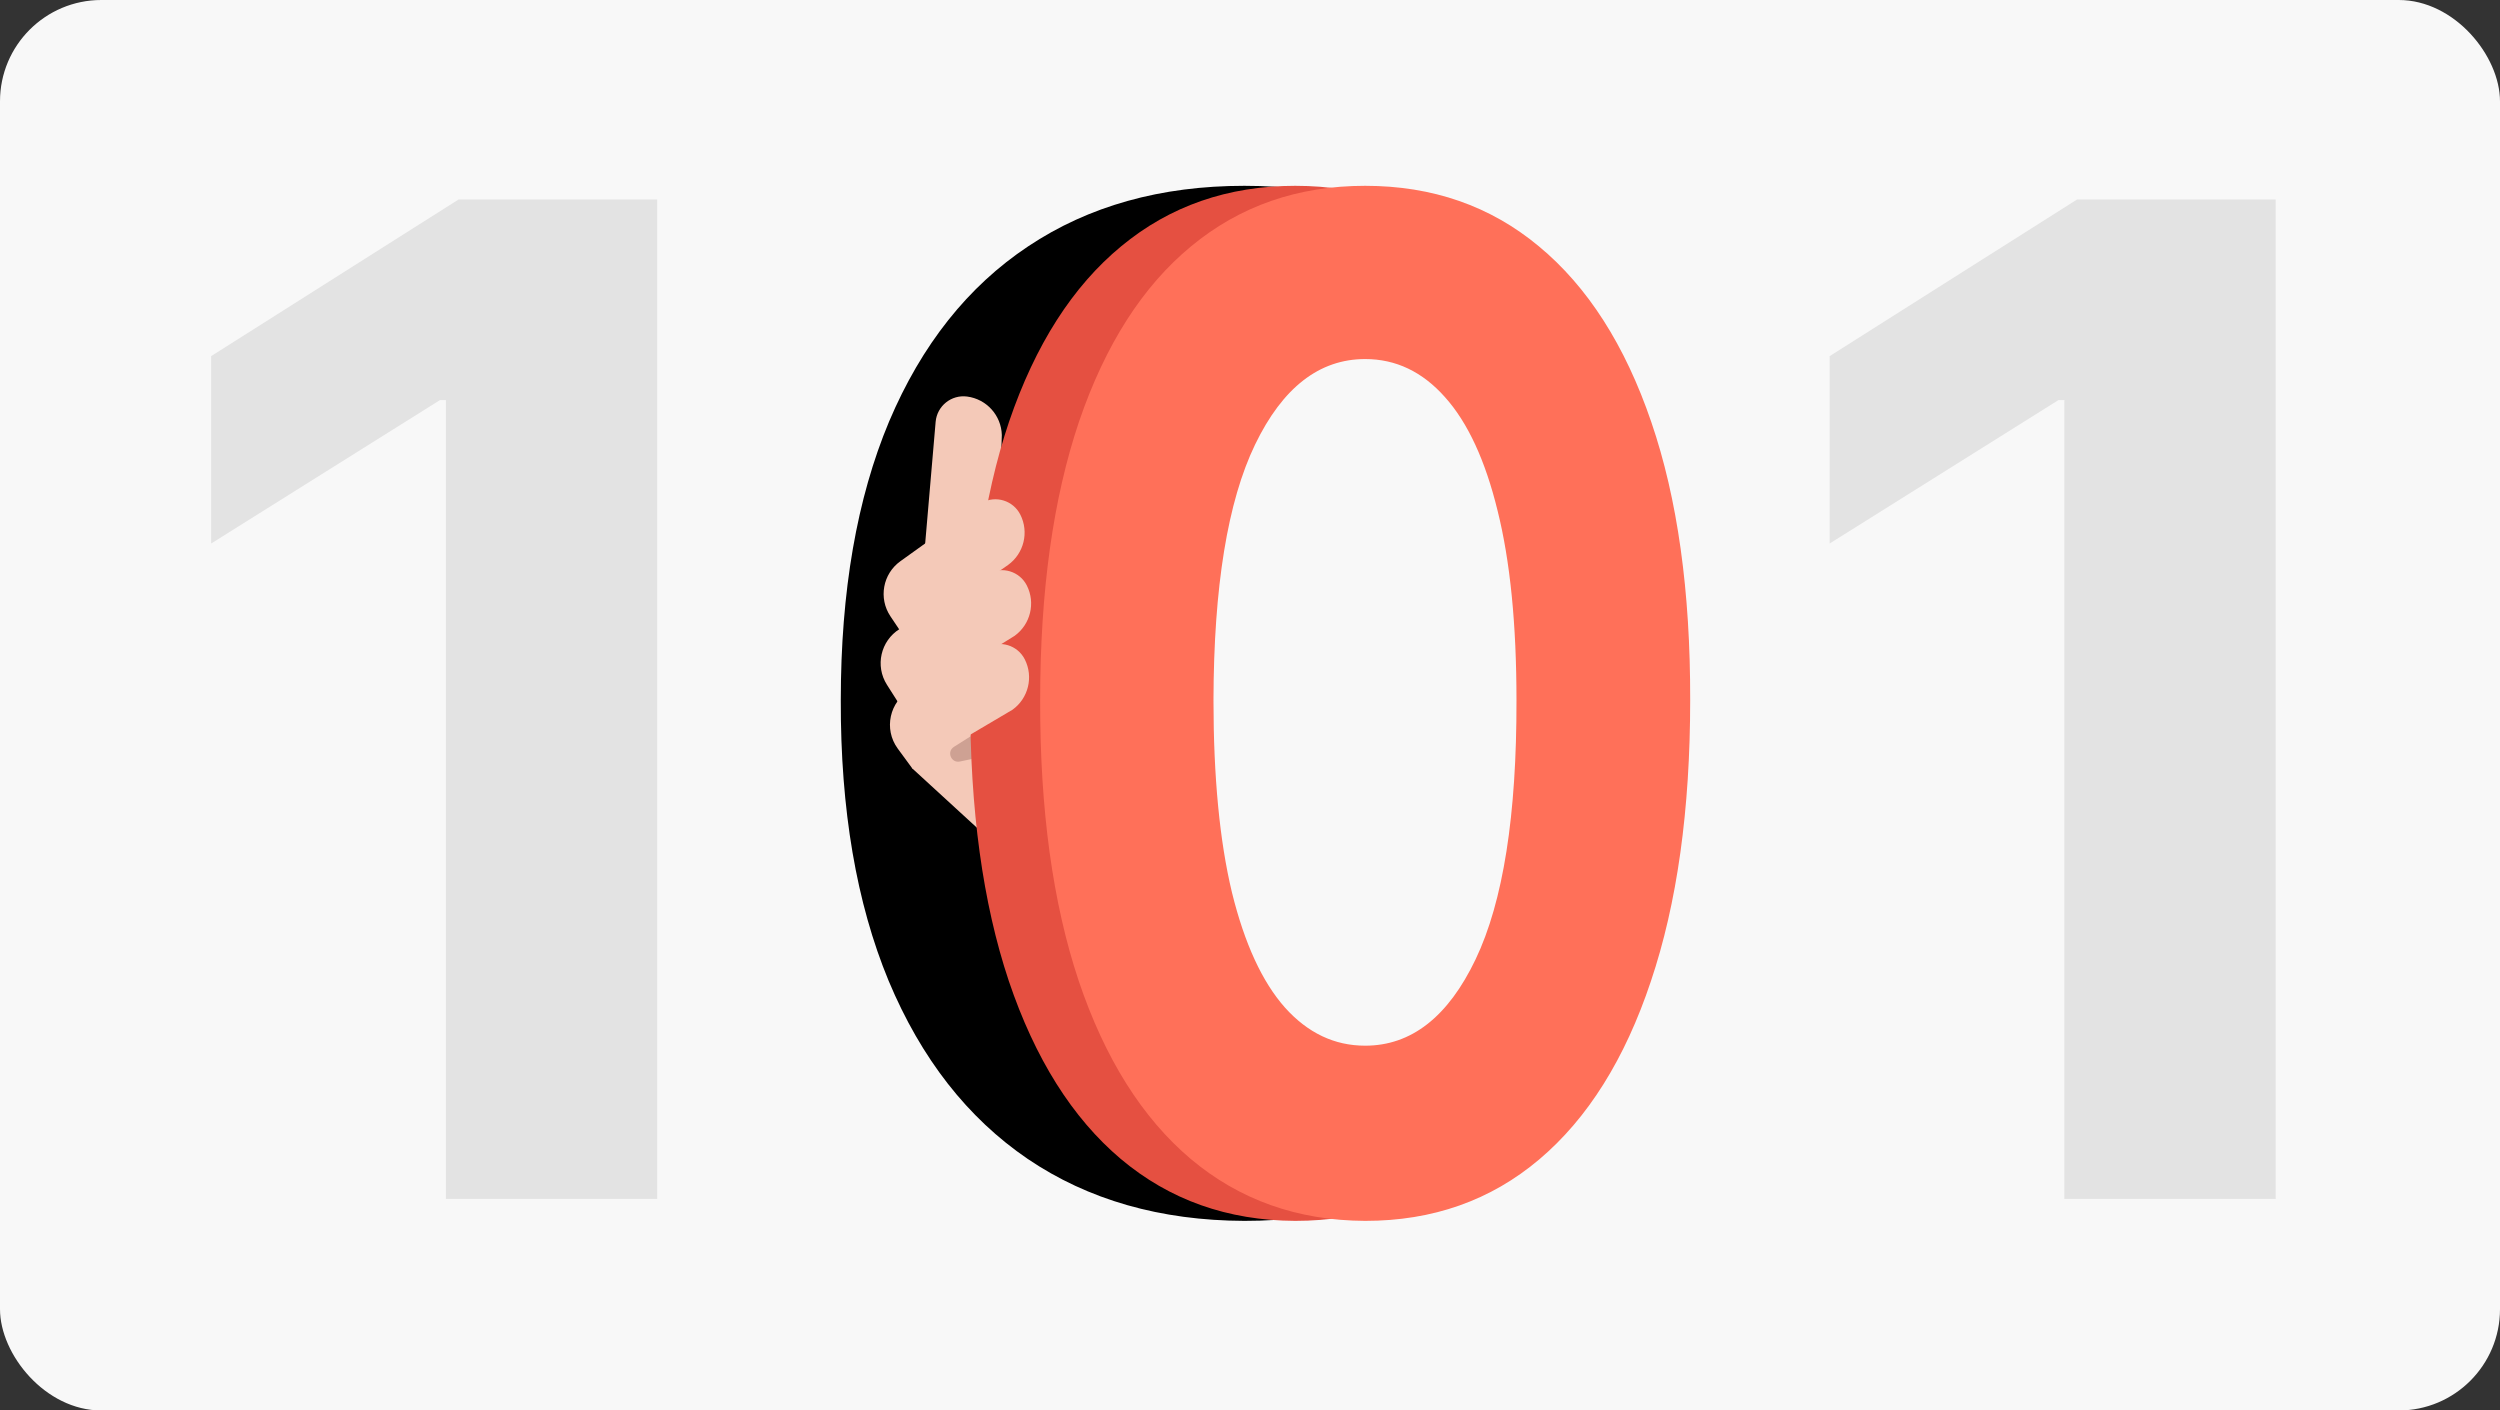 <svg width="296" height="167" viewBox="0 0 296 167" fill="none" xmlns="http://www.w3.org/2000/svg">
<rect x="0" y="0" width="296" height="167" fill="#333333" stroke="none"/>
<rect width="296" height="167" rx="12" fill="#F8F8F8"/>
<path d="M77.811 23.618V141.953H52.792V47.366H52.099L25 64.353V42.166L54.295 23.618H77.811Z" fill="#E3E3E3"/>
<path d="M269.44 23.618V141.953H244.421V47.366H243.728L216.629 64.353V42.166L245.924 23.618H269.44Z" fill="#E3E3E3"/>
<path d="M147.334 144.552C137.395 144.514 128.844 142.068 121.679 137.214C114.553 132.361 109.064 125.331 105.212 116.124C101.398 106.918 99.511 95.843 99.549 82.901C99.549 69.996 101.456 58.999 105.269 49.908C109.121 40.817 114.611 33.903 121.737 29.165C128.902 24.388 137.434 22 147.334 22C157.233 22 165.746 24.388 172.873 29.165C180.037 33.941 185.546 40.875 189.398 49.966C193.25 59.018 195.157 69.996 195.118 82.901C195.118 95.882 193.192 106.976 189.34 116.182C185.526 125.388 180.057 132.418 172.93 137.272C165.804 142.126 157.272 144.552 147.334 144.552ZM147.334 123.809C154.113 123.809 159.525 120.4 163.57 113.582C167.615 106.764 169.618 96.537 169.579 82.901C169.579 73.925 168.655 66.452 166.806 60.482C164.995 54.511 162.414 50.023 159.063 47.019C155.75 44.014 151.84 42.512 147.334 42.512C140.593 42.512 135.2 45.883 131.155 52.624C127.11 59.365 125.069 69.457 125.03 82.901C125.03 91.991 125.936 99.58 127.746 105.666C129.595 111.714 132.195 116.259 135.546 119.302C138.898 122.307 142.827 123.809 147.334 123.809Z" fill="black"/>
<path d="M143.608 109.225L140.685 91.246L119.79 81.526L107.94 83.548L108.029 90.996L122.974 104.705C123.653 105.327 124.136 106.129 124.365 107.021C125.195 110.256 127.254 118.327 127.837 120.999L136.381 114.65L143.608 109.225Z" fill="#F4C9B8"/>
<path d="M111.374 91.143L120.934 68.832L125.914 80.203C126.255 80.981 126.985 81.519 127.83 81.614L132.969 82.193L132.269 94.747L121.173 96.801L111.374 91.143Z" fill="#F4C9B8"/>
<path d="M118.51 89.132L117.918 85.283L112.946 88.427C112.047 88.995 112.613 90.385 113.653 90.164L118.51 89.132Z" fill="#CEA193"/>
<path d="M134.637 67.243C136.013 67.153 137.239 68.105 137.491 69.459L141.362 95.731L130.648 103.933L129.048 73.529C128.874 70.257 131.365 67.457 134.636 67.245L134.637 67.243Z" fill="#F4C9B8"/>
<path d="M117.561 84.863L118.616 51.501C118.551 49.178 116.804 47.245 114.497 46.949C112.639 46.71 110.952 48.063 110.781 49.928L107.761 85.042C109.739 88.85 117.561 84.863 117.561 84.863Z" fill="#F4C9B8"/>
<path d="M153.355 144.552C145.352 144.514 138.465 142.068 132.695 137.214C126.956 132.361 122.536 125.331 119.434 116.124C116.363 106.918 114.843 95.843 114.874 82.901C114.874 69.996 116.409 58.999 119.48 49.908C122.582 40.817 127.003 33.903 132.742 29.165C138.512 24.388 145.383 22 153.355 22C161.328 22 168.183 24.388 173.922 29.165C179.692 33.941 184.128 40.875 187.23 49.966C190.332 59.018 191.868 69.996 191.837 82.901C191.837 95.882 190.286 106.976 187.184 116.182C184.112 125.388 179.707 132.418 173.969 137.272C168.23 142.126 161.359 144.552 153.355 144.552ZM153.355 123.809C158.815 123.809 163.173 120.4 166.431 113.582C169.688 106.764 171.301 96.537 171.27 82.901C171.27 73.925 170.525 66.452 169.036 60.482C167.578 54.511 165.5 50.023 162.801 47.019C160.133 44.014 156.985 42.512 153.355 42.512C147.927 42.512 143.584 45.883 140.326 52.624C137.069 59.365 135.425 69.457 135.394 82.901C135.394 91.991 136.123 99.58 137.581 105.666C139.07 111.714 141.164 116.259 143.863 119.302C146.562 122.307 149.726 123.809 153.355 123.809Z" fill="#E55041"/>
<rect x="147.711" y="38.776" width="60" height="89" fill="#F8F8F8"/>
<path d="M161.637 144.552C153.633 144.514 146.747 142.068 140.977 137.214C135.238 132.361 130.817 125.331 127.715 116.124C124.644 106.918 123.124 95.843 123.155 82.901C123.155 69.996 124.691 58.999 127.762 49.908C130.864 40.817 135.284 33.903 141.023 29.165C146.793 24.388 153.664 22 161.637 22C169.609 22 176.465 24.388 182.204 29.165C187.973 33.941 192.409 40.875 195.512 49.966C198.614 59.018 200.149 69.996 200.118 82.901C200.118 95.882 198.567 106.976 195.465 116.182C192.394 125.388 187.989 132.418 182.25 137.272C176.511 142.126 169.64 144.552 161.637 144.552ZM161.637 123.809C167.096 123.809 171.455 120.4 174.712 113.582C177.969 106.764 179.582 96.537 179.551 82.901C179.551 73.925 178.807 66.452 177.318 60.482C175.86 54.511 173.781 50.023 171.083 47.019C168.415 44.014 165.266 42.512 161.637 42.512C156.208 42.512 151.865 45.883 148.608 52.624C145.351 59.365 143.707 69.457 143.676 82.901C143.676 91.991 144.405 99.58 145.863 105.666C147.352 111.714 149.445 116.259 152.144 119.302C154.843 122.307 158.007 123.809 161.637 123.809Z" fill="#FF7059"/>
<path d="M107.072 75.426L119.354 66.892C121.239 65.533 121.855 63.002 120.804 60.927C119.957 59.256 117.89 58.621 116.251 59.528L106.608 66.446C104.519 67.945 103.996 70.832 105.427 72.969L107.072 75.426Z" fill="#F4C9B8"/>
<path d="M106.643 83.639L120.126 75.286C122.011 73.926 122.627 71.395 121.576 69.32C120.729 67.649 118.662 67.014 117.023 67.921L106.513 74.474C104.265 75.875 103.592 78.84 105.013 81.075L106.643 83.639Z" fill="#F4C9B8"/>
<path d="M108.044 91.021L119.883 84.03C121.768 82.671 122.384 80.139 121.333 78.065C120.486 76.393 118.419 75.759 116.78 76.666L107.819 81.653C105.314 83.048 104.599 86.323 106.294 88.635L108.044 91.021Z" fill="#F4C9B8"/>
</svg>
